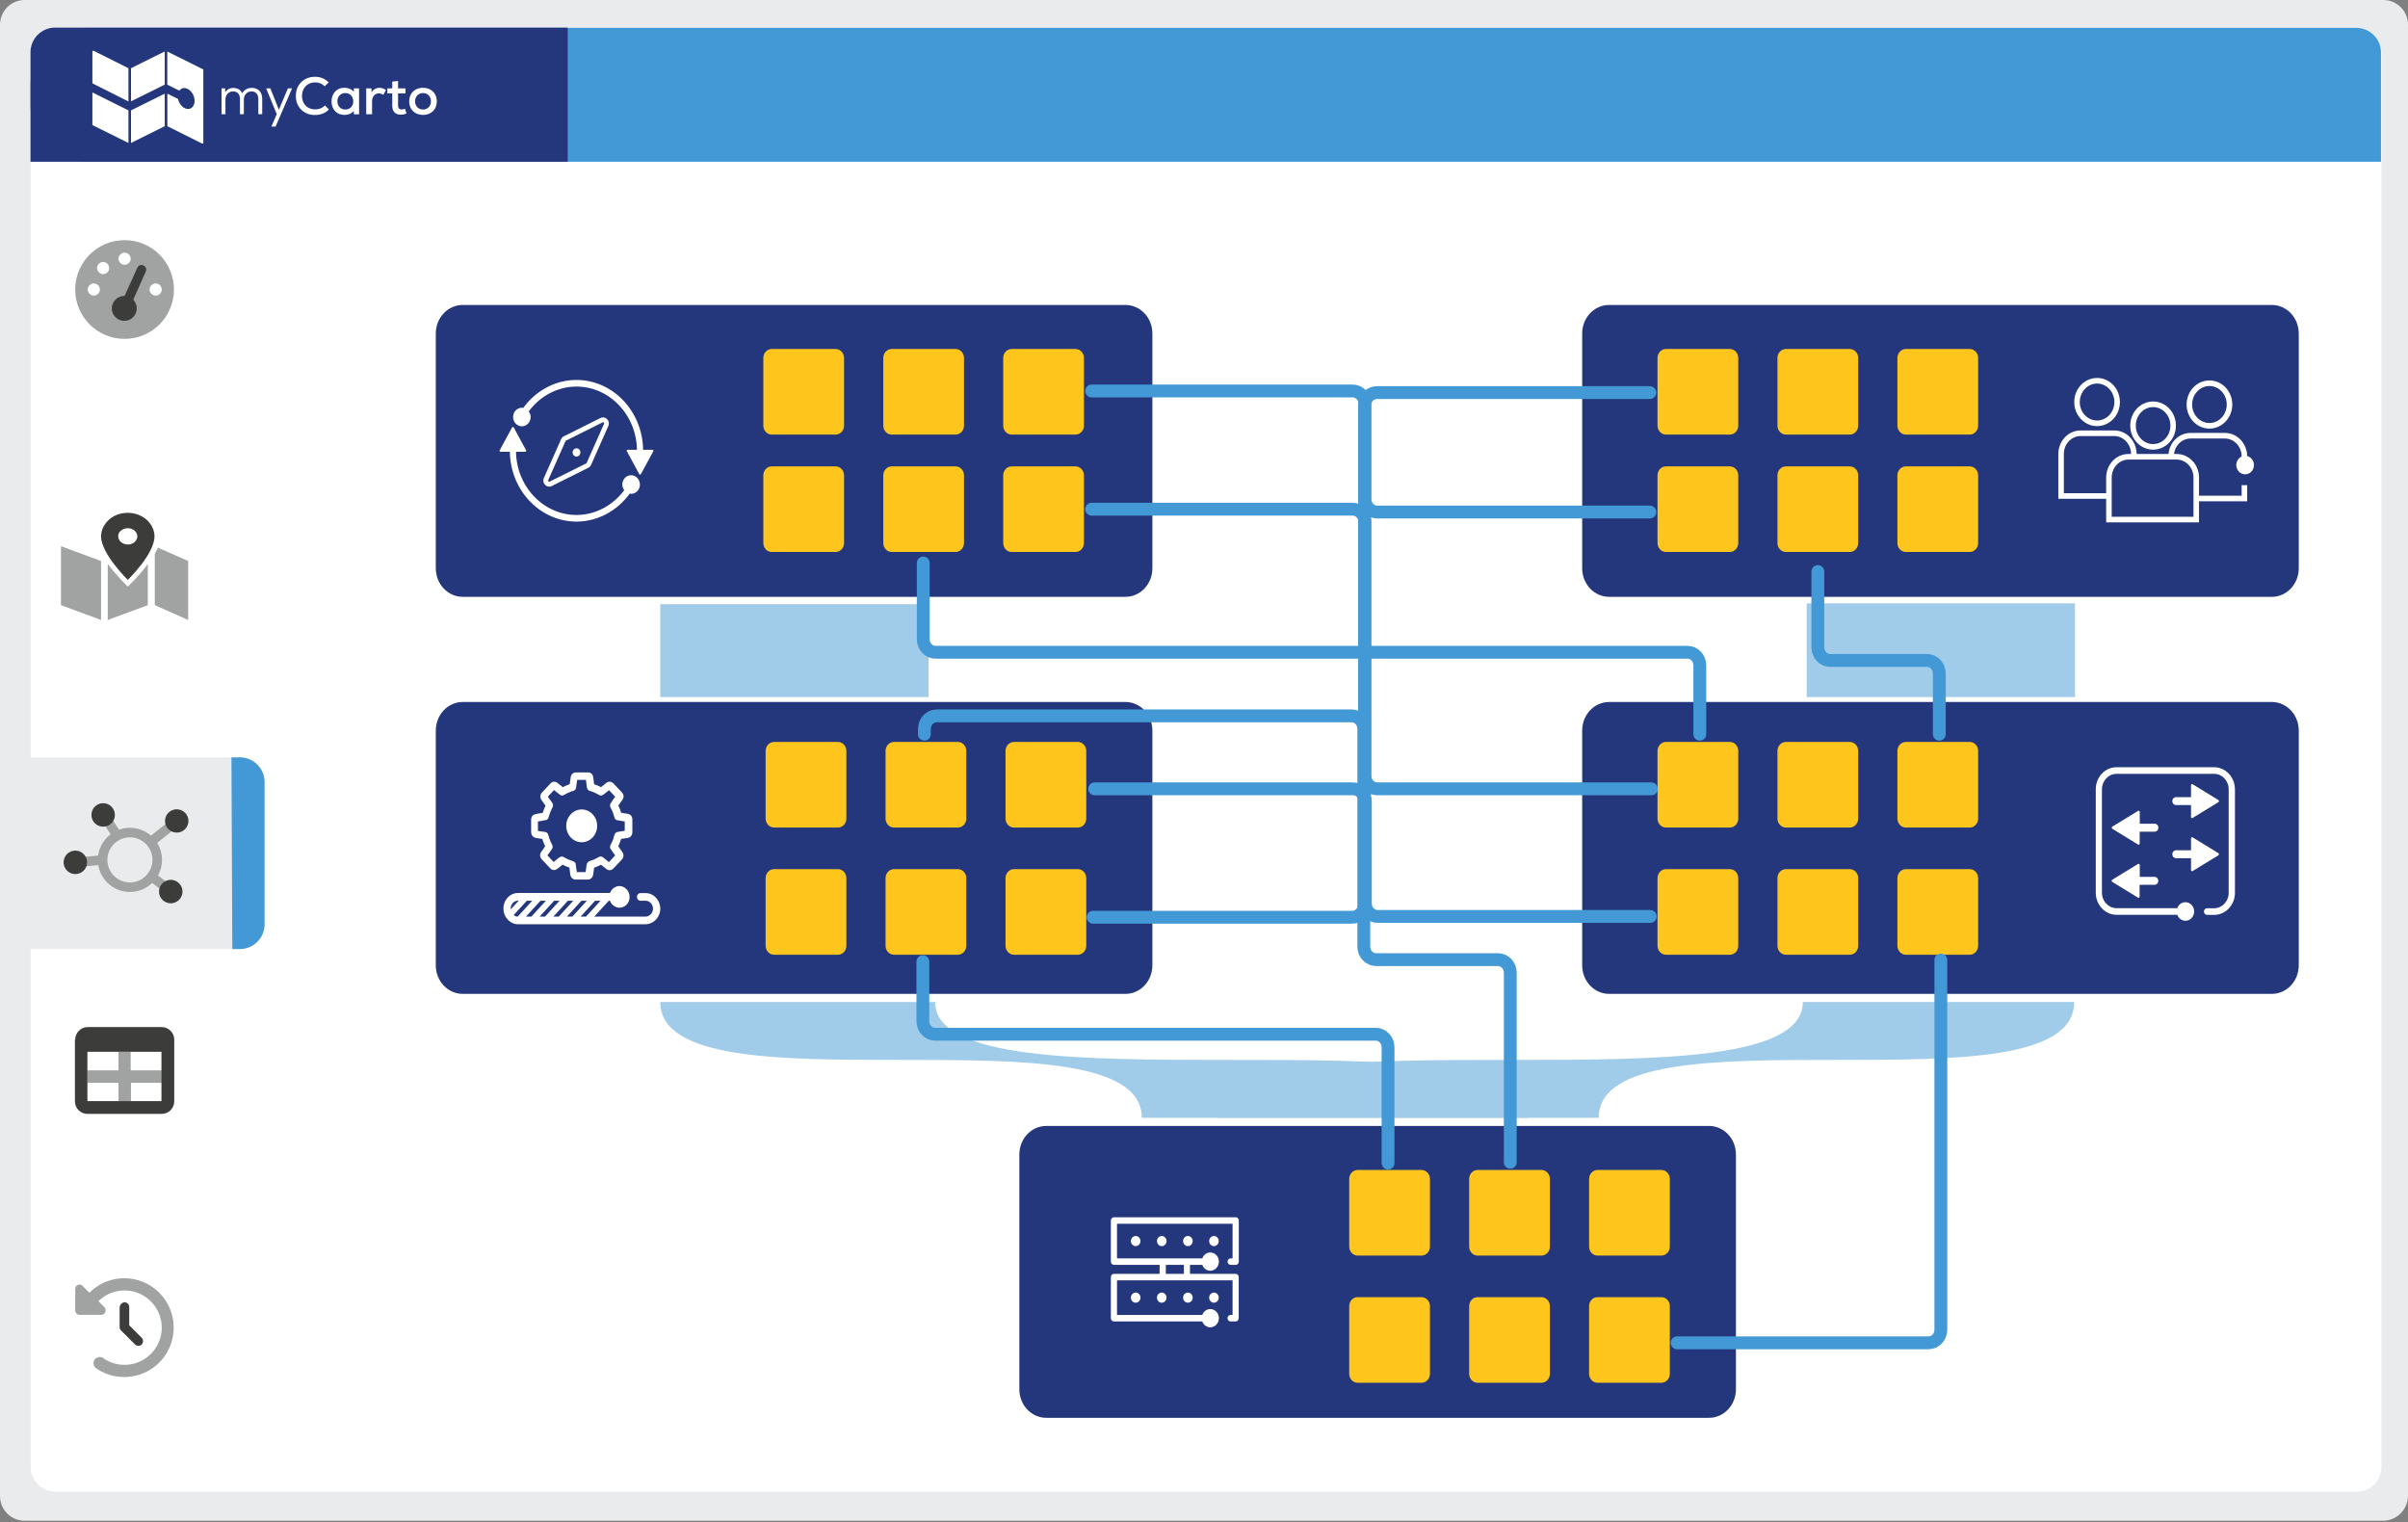 <svg xmlns="http://www.w3.org/2000/svg" width="1500" height="948" fill="none"><rect width="100%" height="100%" fill="#808080" stroke="none"/><path d="M1484.44 947.213H15.376C6.874 947.213 0 940.34 0 931.839V15.374C0 6.873 6.874 0 15.376 0H1484.62c8.51 0 15.38 6.873 15.38 15.374v916.465c-.18 8.501-7.06 15.374-15.56 15.374Z" fill="#E9EBED"></path><path d="M1468.1 929.106H34.486c-8.502 0-15.377-6.873-15.377-15.374V33.441c0-8.501 6.874-15.374 15.377-15.374H1468.1c8.5 0 15.37 6.873 15.37 15.374v880.11c0 8.682-6.87 15.555-15.37 15.555Z" fill="#fff"></path><path d="M1483.36 100.744H54.814c-19.899 0-35.818-16.097-35.818-35.812V53.175c0-19.895 16.1-35.812 35.818-35.812H1467.8c8.5 0 15.38 6.873 15.38 15.374v68.007h.18Z" fill="#4299D5"></path><path d="M353.656 100.745H18.996V32.557c0-8.5 6.874-15.374 15.376-15.374h319.284v83.562Z" fill="#25377C"></path><path d="M80.016 42.501v20.684L57.56 51.907V32.184c0-.432.48-.72.815-.528L80.016 42.5ZM80.016 68.753v20.3l-22.122-10.99a.59.59 0 0 1-.335-.528V57.57l22.457 11.182ZM81.6 42.5 102.62 32.04v20.683L81.6 63.136V42.501ZM81.6 68.751l21.019-10.414V78.59L81.6 89.051v-20.3ZM126.66 43.558v45.303c0 .431-.48.72-.816.527L104.25 78.591V58.339l6.67 3.311c.096.528.288 1.104.48 1.584 1.44 3.455 4.655 5.375 7.15 4.367 2.544-1.056 3.407-4.703 1.968-8.11-1.44-3.456-4.607-5.375-7.15-4.367-.672.288-1.2.767-1.632 1.343l-7.534-3.743V32.09l22.122 10.99c.192.047.336.24.336.48ZM140.223 55.047l.03 2.422c.598-.867 1.314-1.525 2.18-2.004.866-.448 1.851-.688 2.926-.688 1.314 0 2.449.3 3.404.868.956.598 1.672 1.406 2.12 2.482a6.59 6.59 0 0 1 2.449-2.512c1.015-.569 2.179-.868 3.463-.868 2.031 0 3.643.629 4.808 1.855 1.164 1.256 1.731 2.961 1.731 5.175v9.362h-2.418v-9.243c0-1.585-.358-2.811-1.105-3.649-.717-.837-1.792-1.286-3.135-1.286-1.404 0-2.538.478-3.434 1.465-.896.958-1.344 2.214-1.344 3.71v9.003h-2.418v-9.243c0-1.585-.359-2.811-1.105-3.649-.717-.837-1.792-1.286-3.165-1.286-1.403 0-2.538.478-3.434 1.465-.896.958-1.344 2.214-1.344 3.71v9.003h-2.418V55.047h2.209ZM172.382 71.08l-6.569-16.032h2.597l3.434 8.525 1.881 4.815 2.001-4.815 3.613-8.525h2.597l-10.271 23.81h-2.628l3.345-7.778ZM190.058 70.123a10.863 10.863 0 0 1-4.24-4.217c-1.015-1.795-1.523-3.859-1.523-6.162s.508-4.367 1.523-6.162a10.863 10.863 0 0 1 4.24-4.217c1.822-1.017 3.882-1.526 6.181-1.526 3.374 0 6.211 1.167 8.51 3.53l-2.538 2.363c-1.583-1.586-3.523-2.393-5.852-2.393-1.613 0-3.046.359-4.27 1.077a7.463 7.463 0 0 0-2.897 2.96c-.686 1.287-1.045 2.723-1.045 4.368 0 1.645.359 3.08 1.045 4.367a7.275 7.275 0 0 0 2.897 2.961c1.254.718 2.657 1.047 4.27 1.047 1.164 0 2.269-.21 3.314-.628a8.153 8.153 0 0 0 2.777-1.825l2.448 2.543c-2.299 2.273-5.195 3.41-8.629 3.41-2.329.03-4.389-.479-6.211-1.496ZM210.362 70.483a7.33 7.33 0 0 1-2.806-2.991c-.687-1.287-1.016-2.752-1.016-4.368 0-1.615.329-3.08 1.016-4.367.686-1.286 1.612-2.273 2.806-2.99 1.195-.719 2.598-1.078 4.151-1.078 1.254 0 2.359.21 3.404.658 1.015.45 1.851 1.077 2.478 1.855l.03-2.154h3.255v16.153h-3.255l-.03-2.154c-.627.778-1.463 1.406-2.478 1.855-1.015.448-2.15.658-3.404.658-1.553-.03-2.926-.39-4.151-1.077Zm1.195-3.71c.925.958 2.09 1.437 3.553 1.437s2.628-.48 3.553-1.436c.926-.957 1.374-2.184 1.374-3.68 0-1.495-.448-2.721-1.374-3.678-.925-.958-2.09-1.436-3.553-1.436s-2.628.478-3.553 1.436c-.926.957-1.374 2.183-1.374 3.679 0 1.525.478 2.752 1.374 3.679ZM228.129 55.049h3.254l.03 2.483c.627-.958 1.344-1.675 2.15-2.124.806-.449 1.732-.688 2.747-.688.776 0 1.553.12 2.269.389.717.239 1.344.598 1.822 1.017l-1.643 2.96c-.866-.597-1.761-.896-2.717-.896-1.314 0-2.329.448-3.105 1.376-.776.927-1.165 2.153-1.165 3.709v7.866h-3.642V55.05ZM245.716 69.944c-.926-.987-1.374-2.423-1.374-4.308V58.16h-3.045v-3.111h3.045V50.83l3.613-.389v4.607h4.628v3.11h-4.628v7.478c0 .838.179 1.466.567 1.885.389.449.956.658 1.673.658.656 0 1.313-.15 2.03-.479l1.015 2.932c-.627.269-1.224.478-1.791.598a8.85 8.85 0 0 1-1.852.18c-1.672 0-2.985-.509-3.881-1.466ZM258.973 70.453c-1.314-.718-2.299-1.735-3.016-2.991-.716-1.287-1.045-2.722-1.045-4.338 0-1.615.359-3.05 1.045-4.337a7.454 7.454 0 0 1 3.016-2.99c1.314-.719 2.807-1.107 4.539-1.107 1.702 0 3.195.358 4.508 1.106 1.314.718 2.299 1.735 3.016 2.991.717 1.287 1.045 2.722 1.045 4.337 0 1.616-.358 3.051-1.045 4.338a7.454 7.454 0 0 1-3.016 2.99c-1.313.719-2.806 1.108-4.508 1.108-1.732-.03-3.225-.39-4.539-1.107Zm.209-4.786a4.91 4.91 0 0 0 1.732 1.855c.746.448 1.612.688 2.598.688.985 0 1.851-.24 2.597-.688.747-.45 1.314-1.077 1.732-1.855a5.63 5.63 0 0 0 .597-2.572c0-.928-.209-1.795-.597-2.573-.388-.777-.985-1.376-1.732-1.854-.746-.449-1.612-.688-2.597-.688-.986 0-1.852.24-2.598.688a4.5 4.5 0 0 0-1.732 1.854c-.418.778-.627 1.616-.627 2.573 0 .957.209 1.794.627 2.572Z" fill="#fff"></path><path d="M149.24 591.12H15.376C6.874 591.12 0 584.247 0 575.746V487.12c0-8.501 6.874-15.374 15.376-15.374h134.045c8.502 0 15.376 6.873 15.376 15.374v88.626c-.18 8.501-7.055 15.374-15.557 15.374Z" fill="#E9EBED"></path><path d="M144.718 591.12h4.704c8.502 0 15.376-6.873 15.376-15.374V487.12c0-8.501-6.874-15.374-15.376-15.374h-5.246l.542 119.374Z" fill="#4299D5"></path><path d="m37.988 376.933 24.964 9.224v-36.716l-24.964-9.225v36.717ZM67.113 351.25c5.788 7.778 12.481 14.108 12.481 14.108s6.694-6.15 12.482-14.108v25.684l-24.963 9.224V351.25Z" fill="#A1A2A2"></path><path fill-rule="evenodd" clip-rule="evenodd" d="M96.418 344.919c.724-1.266 1.448-2.533 1.99-3.799l18.814 8.32v36.717l-20.804-9.225v-32.013Z" fill="#A1A2A2"></path><path d="M79.595 319.416c-4.342 0-8.683 1.447-11.759 4.341-3.075 2.713-4.884 6.511-4.884 10.31 0 10.852 16.643 27.13 16.643 27.13s16.642-16.097 16.642-27.13c0-3.799-1.809-7.597-4.884-10.31s-7.236-4.341-11.758-4.341Zm0 19.715c-1.628 0-3.076-.543-4.161-1.447-1.085-.904-1.809-2.351-1.809-3.617 0-1.447.543-2.713 1.809-3.618 1.085-.904 2.713-1.447 4.16-1.447 1.629 0 3.076.543 4.161 1.447 1.086.905 1.81 2.352 1.81 3.618 0 .723-.182 1.447-.543 1.989-.362.543-.724 1.266-1.267 1.628-.542.543-1.266.904-1.99 1.085-.542.362-1.266.362-2.17.362Z" fill="#3C3C3B"></path><path d="M46.852 180.328c0 17.002 13.748 30.748 30.752 30.748 17.004 0 30.753-13.746 30.753-30.748 0-17.002-13.749-30.748-30.753-30.748-17.004 0-30.752 13.746-30.752 30.748Zm15.376 0c0 2.17-1.81 3.798-3.799 3.798-1.99 0-3.799-1.808-3.799-3.798s1.81-3.798 3.799-3.798c1.99 0 3.799 1.628 3.799 3.798Zm5.788-13.384c0 2.17-1.808 3.798-3.798 3.798s-3.8-1.809-3.8-3.798c0-1.99 1.81-3.799 3.8-3.799 1.99 0 3.798 1.628 3.798 3.799Zm13.387-5.788c0 2.17-1.809 3.798-3.799 3.798s-3.799-1.809-3.799-3.798c0-1.99 1.81-3.798 3.8-3.798 1.989 0 3.798 1.627 3.798 3.798Zm19.356 19.172c0 2.17-1.809 3.798-3.799 3.798s-3.799-1.808-3.799-3.798 1.81-3.798 3.8-3.798c1.989 0 3.798 1.628 3.798 3.798Z" fill="#A1A2A2"></path><path d="M85.564 166.763c.723-1.447 2.351-2.17 3.799-1.447 1.447.724 2.17 2.351 1.447 3.798l-7.779 17.545c1.266 1.447 2.17 3.255 2.17 5.426 0 4.16-3.436 7.777-7.778 7.777-4.16 0-7.778-3.436-7.778-7.777 0-4.16 3.437-7.778 7.778-7.778h.181l7.96-17.544Z" fill="#3C3C3B"></path><path d="M46.852 802.882v13.204a2.857 2.857 0 0 0 2.894 2.894H62.95c2.533 0 3.8-3.075 1.99-4.884l-3.618-3.617c4.161-4.16 9.95-6.692 16.281-6.692 12.663 0 23.155 10.309 23.155 23.151 0 12.661-10.311 23.151-23.155 23.151-4.884 0-9.407-1.447-13.205-4.16-1.81-1.266-4.161-.723-5.427.905-1.267 1.808-.724 4.16.904 5.426 5.065 3.436 11.035 5.426 17.547 5.426 17.004 0 30.753-13.746 30.753-30.748 0-17.002-13.749-30.748-30.753-30.748-8.502 0-16.1 3.437-21.708 9.044l-4.16-4.16c-1.628-1.99-4.703-.724-4.703 1.808Z" fill="#A1A2A2"></path><path d="M77.604 811.201a2.857 2.857 0 0 1 2.894 2.894v11.395l7.779 7.777c1.085 1.086 1.085 2.894 0 4.16-1.085 1.086-2.894 1.086-4.16 0l-8.684-8.681c-.543-.543-.904-1.266-.904-1.99v-12.48c.18-1.628 1.447-3.075 3.075-3.075Z" fill="#3C3C3B"></path><path fill-rule="evenodd" clip-rule="evenodd" d="m68.916 519.64-4.55-6.952 4.962-3.248 4.819 7.362a19.94 19.94 0 0 1 6.79-1.184c5.01 0 9.589 1.845 13.095 4.892l11.322-9.057 3.705 4.631-11.173 8.938a19.872 19.872 0 0 1 3.021 10.565c0 3.52-.911 6.828-2.51 9.7l6.712 5.034-3.559 4.745-6.775-5.082a19.904 19.904 0 0 1-13.838 5.571c-9.924 0-18.157-7.238-19.707-16.722l-14.403 1.422-.583-5.902 14.905-1.471a19.951 19.951 0 0 1 7.767-13.242Zm12.02 1.909c-7.753 0-14.038 6.285-14.038 14.038s6.285 14.038 14.039 14.038 14.039-6.285 14.039-14.038-6.285-14.038-14.04-14.038Z" fill="#A1A2A2"></path><path d="M54.216 537.038a7.288 7.288 0 1 1-14.575-.001 7.288 7.288 0 0 1 14.575.001ZM71.44 508.858a7.287 7.287 0 0 1-8.443 5.911 7.287 7.287 0 1 1 2.53-14.353 7.288 7.288 0 0 1 5.912 8.442ZM117.375 511.296a7.287 7.287 0 1 1-14.575 0 7.288 7.288 0 0 1 14.575 0ZM113.66 555.327a7.288 7.288 0 1 1-14.576-.002 7.288 7.288 0 0 1 14.576.002Z" fill="#3C3C3B"></path><path d="M54.45 666.687v7.778h19.356v11.575h7.779v-11.575h19.175v-7.778H81.404v-11.575h-7.598v11.575H54.45Z" fill="#A1A2A2"></path><path d="M54.45 655.111v30.747h46.129v-30.747H54.451Zm-7.597-7.597c0-4.16 3.437-7.777 7.778-7.777h46.129c4.161 0 7.779 3.436 7.779 7.777v38.525c0 4.16-3.437 7.778-7.779 7.778H54.45c-4.16 0-7.778-3.437-7.778-7.778v-38.525h.18Z" fill="#3C3C3B"></path><path d="M1415.19 437.251h-412.85c-9.261 0-16.766 7.958-16.766 17.774v146.249c0 9.815 7.505 17.773 16.766 17.773h412.85c9.26 0 16.76-7.958 16.76-17.773V455.025c0-9.816-7.5-17.774-16.76-17.774Z" fill="#25377C"></path><path d="M1077.53 462.134h-39.75c-2.91 0-5.27 2.501-5.27 5.586v42.148c0 3.085 2.36 5.586 5.27 5.586h39.75c2.91 0 5.27-2.501 5.27-5.586V467.72c0-3.085-2.36-5.586-5.27-5.586ZM1152.24 462.134h-39.75c-2.91 0-5.27 2.501-5.27 5.586v42.148c0 3.085 2.36 5.586 5.27 5.586h39.75c2.91 0 5.27-2.501 5.27-5.586V467.72c0-3.085-2.36-5.586-5.27-5.586ZM1226.96 462.134h-39.75c-2.91 0-5.27 2.501-5.27 5.586v42.148c0 3.085 2.36 5.586 5.27 5.586h39.75c2.91 0 5.27-2.501 5.27-5.586V467.72c0-3.085-2.36-5.586-5.27-5.586ZM1077.53 541.352h-39.75c-2.91 0-5.27 2.501-5.27 5.586v42.148c0 3.085 2.36 5.586 5.27 5.586h39.75c2.91 0 5.27-2.501 5.27-5.586v-42.148c0-3.085-2.36-5.586-5.27-5.586ZM1152.24 541.352h-39.75c-2.91 0-5.27 2.501-5.27 5.586v42.148c0 3.085 2.36 5.586 5.27 5.586h39.75c2.91 0 5.27-2.501 5.27-5.586v-42.148c0-3.085-2.36-5.586-5.27-5.586ZM1226.96 541.352h-39.75c-2.91 0-5.27 2.501-5.27 5.586v42.148c0 3.085 2.36 5.586 5.27 5.586h39.75c2.91 0 5.27-2.501 5.27-5.586v-42.148c0-3.085-2.36-5.586-5.27-5.586Z" fill="#FEC51C"></path><path d="M1379.25 477.876h-60.84c-7.11 0-12.9 6.14-12.9 13.675v64.512c0 7.531 5.79 13.727 12.94 13.727h37.83c.77 2.168 2.77 3.717 5.06 3.717 3.02 0 5.45-2.58 5.45-5.784 0-3.199-2.43-5.779-5.45-5.779-2.34 0-4.29 1.549-5.06 3.717h-37.87c-4.97 0-9.06-4.286-9.06-9.598v-64.512c.05-5.26 4.09-9.546 9.06-9.546h60.84c4.96 0 9.05 4.286 9.05 9.597v64.512c0 5.261-4.04 9.598-9.05 9.598h-4.43c-.52.001-1.01.219-1.38.607-.36.387-.57.912-.57 1.46 0 1.132.88 2.061 1.95 2.061h4.43c7.1 0 12.95-6.139 12.95-13.726v-64.512c-.05-7.586-5.85-13.726-12.95-13.726Z" fill="#fff"></path><path d="M1332.52 538.153a.638.638 0 0 0-.73 0l-16.01 9.806c-.25.157-.35.411-.35.67 0 .259.15.518.35.67l16.01 9.806c.1.056.24.107.34.107.15 0 .24-.051.34-.107.24-.152.34-.411.34-.67v-7.328h9.3c1.27 0 2.33-1.082 2.33-2.478 0-1.341-1.02-2.478-2.33-2.478h-9.2v-7.328c0-.31-.15-.513-.39-.67Zm9.69-25.081h-9.3v-7.328a.905.905 0 0 0-.34-.67.625.625 0 0 0-.73 0l-16.01 9.806c-.25.152-.34.411-.34.67 0 .259.14.518.34.671l16.01 9.805c.1.051.24.102.34.102.15 0 .24-.051.34-.102.24-.157.34-.411.34-.67v-7.328h9.3c1.26 0 2.34-1.086 2.34-2.478 0-1.391-1.03-2.478-2.29-2.478Zm22.92-3.61c.24.152.49.152.73 0l16.02-9.806a.78.78 0 0 0 .34-.671c0-.259-.15-.518-.34-.675l-16.02-9.806a.835.835 0 0 0-.34-.101c-.15 0-.24.051-.34.101-.24.158-.34.417-.34.676v7.327h-9.29c-1.27 0-2.34 1.082-2.34 2.478 0 1.392 1.02 2.473 2.34 2.473h9.29v7.328c-.1.31.05.518.29.676Zm0 33.078c.24.158.49.158.73 0l16.02-9.806c.24-.152.34-.411.34-.67a.905.905 0 0 0-.34-.67l-16.02-9.806a.822.822 0 0 0-.34-.102c-.15 0-.24.051-.34.102-.24.152-.34.411-.34.67v7.328h-9.29c-1.27 0-2.34 1.087-2.34 2.478 0 1.392 1.02 2.478 2.34 2.478h9.29v7.328c-.1.259.05.518.29.67Z" fill="#fff"></path><path d="M1415.19 189.948h-412.85c-9.261 0-16.766 7.958-16.766 17.774v146.249c0 9.815 7.505 17.773 16.766 17.773h412.85c9.26 0 16.76-7.958 16.76-17.773V207.722c0-9.816-7.5-17.774-16.76-17.774Z" fill="#25377C"></path><path d="M1077.53 217.37h-39.75c-2.91 0-5.27 2.501-5.27 5.586v42.148c0 3.085 2.36 5.586 5.27 5.586h39.75c2.91 0 5.27-2.501 5.27-5.586v-42.148c0-3.085-2.36-5.586-5.27-5.586ZM1152.24 217.37h-39.75c-2.91 0-5.27 2.501-5.27 5.586v42.148c0 3.085 2.36 5.586 5.27 5.586h39.75c2.91 0 5.27-2.501 5.27-5.586v-42.148c0-3.085-2.36-5.586-5.27-5.586ZM1226.96 217.37h-39.75c-2.91 0-5.27 2.501-5.27 5.586v42.148c0 3.085 2.36 5.586 5.27 5.586h39.75c2.91 0 5.27-2.501 5.27-5.586v-42.148c0-3.085-2.36-5.586-5.27-5.586ZM1077.53 290.494h-39.75c-2.91 0-5.27 2.501-5.27 5.586v42.148c0 3.085 2.36 5.586 5.27 5.586h39.75c2.91 0 5.27-2.501 5.27-5.586V296.08c0-3.085-2.36-5.586-5.27-5.586ZM1152.24 290.494h-39.75c-2.91 0-5.27 2.501-5.27 5.586v42.148c0 3.085 2.36 5.586 5.27 5.586h39.75c2.91 0 5.27-2.501 5.27-5.586V296.08c0-3.085-2.36-5.586-5.27-5.586ZM1226.96 290.494h-39.75c-2.91 0-5.27 2.501-5.27 5.586v42.148c0 3.085 2.36 5.586 5.27 5.586h39.75c2.91 0 5.27-2.501 5.27-5.586V296.08c0-3.085-2.36-5.586-5.27-5.586Z" fill="#FEC51C"></path><path d="M701.082 189.948h-412.85c-9.258 0-16.763 7.958-16.763 17.774v146.249c0 9.815 7.505 17.773 16.763 17.773h412.85c9.258 0 16.763-7.958 16.763-17.773V207.722c0-9.816-7.505-17.774-16.763-17.774Z" fill="#25377C"></path><path fill-rule="evenodd" clip-rule="evenodd" d="M378.212 261.136a3.872 3.872 0 0 1 .708 4.257l-10.709 24.134-.001.003a3.746 3.746 0 0 1-1.737 1.83m0 0-22.764 11.357c-1.576.787-3.201.281-4.187-.765a3.874 3.874 0 0 1-.707-4.256l10.71-24.137a3.742 3.742 0 0 1 1.737-1.83l22.76-11.358c1.577-.785 3.202-.282 4.19.765m-2.864 1.954a.537.537 0 0 1 .366-.059.649.649 0 0 1 .331.198.816.816 0 0 1 .143.92l-10.709 24.133v.001a.725.725 0 0 1-.332.358l-22.764 11.358a.535.535 0 0 1-.363.059.661.661 0 0 1-.33-.198.816.816 0 0 1-.142-.921l10.708-24.133.001-.001a.724.724 0 0 1 .331-.358l22.76-11.357Z" fill="#fff"></path><path d="M359.113 284.378c1.342 0 2.43-1.153 2.43-2.576s-1.088-2.576-2.43-2.576-2.429 1.153-2.429 2.576 1.087 2.576 2.429 2.576Z" fill="#fff"></path><path d="M393.124 296.022a5.168 5.168 0 0 0-2.085.437 5.422 5.422 0 0 0-1.768 1.25 5.804 5.804 0 0 0-1.18 1.874 6.066 6.066 0 0 0-.413 2.21c0 1.339.441 2.525 1.169 3.504-7.098 9.634-18.08 15.457-29.743 15.457-20.556 0-37.319-17.622-37.659-39.365h5.733c.196 0 .388-.103.536-.309.096-.206.096-.463 0-.618l-7.677-14.169c-.101-.206-.292-.309-.536-.309-.245 0-.388.103-.537.309l-7.677 14.169c-.096.206-.096.464 0 .618.1.206.292.309.536.309h5.781c.34 24.011 18.808 43.487 41.548 43.487 12.975 0 25.269-6.596 33.095-17.416.293.052.633.103.925.103 3.012 0 5.441-2.576 5.441-5.77-.048-3.195-2.477-5.771-5.489-5.771Zm13.798-15.56c-.096-.206-.292-.309-.536-.309h-5.781c-.34-24.01-18.808-43.486-41.548-43.486-12.975 0-25.27 6.595-33.095 17.415a4.074 4.074 0 0 0-.872-.103c-3.018 0-5.446 2.576-5.446 5.77 0 3.195 2.428 5.771 5.446 5.771 3.012 0 5.441-2.576 5.441-5.771a5.766 5.766 0 0 0-1.169-3.503c7.098-9.635 18.08-15.457 29.742-15.457 20.557 0 37.32 17.621 37.66 39.364h-5.733c-.196 0-.388.103-.537.309-.143.206-.095.464 0 .618l7.683 14.169c.095.206.287.309.531.309.245 0 .388-.103.537-.309l7.725-14.169a.919.919 0 0 0-.048-.618Z" fill="#fff"></path><path d="M520.513 217.37h-39.752c-2.91 0-5.269 2.501-5.269 5.586v42.148c0 3.085 2.359 5.586 5.269 5.586h39.752c2.91 0 5.268-2.501 5.268-5.586v-42.148c0-3.085-2.358-5.586-5.268-5.586ZM595.236 217.37h-39.753c-2.909 0-5.268 2.501-5.268 5.586v42.148c0 3.085 2.359 5.586 5.268 5.586h39.753c2.909 0 5.268-2.501 5.268-5.586v-42.148c0-3.085-2.359-5.586-5.268-5.586ZM669.947 217.37h-39.753c-2.909 0-5.268 2.501-5.268 5.586v42.148c0 3.085 2.359 5.586 5.268 5.586h39.753c2.909 0 5.268-2.501 5.268-5.586v-42.148c0-3.085-2.359-5.586-5.268-5.586ZM520.513 290.494h-39.752c-2.91 0-5.269 2.501-5.269 5.586v42.148c0 3.085 2.359 5.586 5.269 5.586h39.752c2.91 0 5.268-2.501 5.268-5.586V296.08c0-3.085-2.358-5.586-5.268-5.586ZM595.236 290.494h-39.753c-2.909 0-5.268 2.501-5.268 5.586v42.148c0 3.085 2.359 5.586 5.268 5.586h39.753c2.909 0 5.268-2.501 5.268-5.586V296.08c0-3.085-2.359-5.586-5.268-5.586ZM669.947 290.494h-39.753c-2.909 0-5.268 2.501-5.268 5.586v42.148c0 3.085 2.359 5.586 5.268 5.586h39.753c2.909 0 5.268-2.501 5.268-5.586V296.08c0-3.085-2.359-5.586-5.268-5.586Z" fill="#FEC51C"></path><path d="M701.082 437.251h-412.85c-9.258 0-16.763 7.958-16.763 17.774v146.249c0 9.816 7.505 17.773 16.763 17.773h412.85c9.258 0 16.763-7.957 16.763-17.773V455.025c0-9.816-7.505-17.774-16.763-17.774Z" fill="#25377C"></path><path d="M410.982 563.563a9.8 9.8 0 0 0-1.744-3.646c-.507-.66-1.13-1.254-1.748-1.792-1.073-.838-2.256-1.376-3.606-1.671a8.508 8.508 0 0 0-1.748-.183h-3.099c-1.241 0-2.251 1.077-2.251 2.392 0 .477.167.955.393 1.371a2.225 2.225 0 0 0 1.858 1.016h3.046c.785 0 1.518.183 2.141.538a5.185 5.185 0 0 1 1.801 1.732c.45.777.732 1.675.732 2.63 0 2.692-2.083 4.961-4.674 4.961H370.19l9.014-9.861h.79c.168.482.393.96.675 1.376.115.122.168.3.283.416a6.619 6.619 0 0 0 3.099 2.214c.45.178.958.239 1.465.295h.393c.508 0 1.015-.056 1.466-.178 2.14-.538 3.831-2.209 4.506-4.418 0-.061.058-.122.058-.183v-.116c.057-.122.057-.3.11-.422.115-.416.115-.894.115-1.371 0-.716-.115-1.437-.34-2.153-.393-1.315-1.183-2.387-2.194-3.225a6.64 6.64 0 0 0-2.313-1.193 5.692 5.692 0 0 0-1.465-.183c-.508 0-1.011.061-1.466.183-.053 0-.11 0-.11.056-.058 0-.115 0-.168.061-1.916.599-3.439 2.092-4.114 4.001h-57.248a8.74 8.74 0 0 0-5.915 2.275 8.984 8.984 0 0 0-1.241 1.371 10.103 10.103 0 0 0-1.973 6.033c0 .539.058 1.077.115 1.554.168 1.016.45 1.915.843 2.808.565 1.194 1.351 2.209 2.309 3.108.622.538 1.355 1.016 2.088 1.432 1.125.538 2.423.899 3.774.899h79.337c.393 0 .843-.061 1.236-.122a6.292 6.292 0 0 0 1.805-.477c.058 0 .11-.061.168-.061.057 0 .057 0 .115-.056 3.156-1.254 5.465-4.362 5.857-8.069 0-.295.058-.655.058-1.016a16.26 16.26 0 0 0-.34-2.326Zm-92.858 2.865v-.478c0-2.747 2.083-4.956 4.679-4.956h.336l-5.015 5.434Zm4.397 4.483c-.958-.06-1.806-.36-2.539-.959l8.171-8.902h3.382l-9.014 9.861Zm5.124 0 9.019-9.861h3.381l-9.018 9.861h-3.382Zm8.511 0 7.041-7.708.057-.061.115-.117 1.801-1.975h3.381l-3.549 3.885-.057.061-.11.116-5.297 5.799h-3.382Zm13.071-1.254-.11.117-1.016 1.137h-3.381l2.816-3.046.057-.061.115-.122 6.026-6.632h3.381l-7.888 8.607Zm3.946 1.254 9.014-9.861h3.381l-9.013 9.861h-3.382Zm8.506 0 9.019-9.861h3.381l-9.018 9.861h-3.382Zm-30.705-51.918c.053.538.225 1.016.503 1.432.455.66 1.015 1.016 1.691 1.315.282.122.565.122.732.183l1.409.239c.847.117 1.69.238 2.538.416a27.635 27.635 0 0 0 1.748 4.54l-.282.416c-.623.899-1.241 1.793-1.916 2.692-1.748 2.331-.733 4.24.392 5.378 1.073 1.132 2.199 2.269 3.267 3.402.455.477.905.954 1.413 1.493l.052.061c.173.177.283.299.451.477 1.24 1.077 2.596 1.138 3.946.3.168-.117.393-.3.565-.417l1.183-.959c.618-.478 1.236-.955 1.801-1.433.675.361 1.351.716 2.084 1.016.732.3 1.412.599 2.14.838.058 0 .115.894.115.955.058.416.115.777.168 1.193.172 1.198.172 2.63.79 3.707.45.833 1.298 1.371 2.199 1.554.225.056.507.056.732.056h7.323c1.916 0 3.157-1.133 3.497-3.164.11-.955.278-1.914.392-2.808.058-.361.111-.716.111-1.016 0-.122.057-.238.057-.416a24.836 24.836 0 0 0 4.282-1.854c.508.417 1.015.777 1.465 1.194l1.524 1.193c.225.183.45.361.732.538 1.126.721 2.476.661 3.549-.177.168-.117.34-.3.565-.478l1.183-1.254c1.294-1.376 2.591-2.747 3.885-4.123.958-1.016 1.748-2.687.34-4.84-.11-.177-.225-.299-.34-.477l-.786-1.133c-.45-.66-.9-1.259-1.355-1.914.733-1.432 1.298-2.986 1.748-4.54l.623-.122c1.125-.177 2.308-.355 3.434-.533 1.858-.299 2.873-1.554 2.988-3.529v-7.404c0-.899-.057-1.615-.45-2.453a3.081 3.081 0 0 0-1.015-1.076c-.566-.417-1.241-.533-1.916-.655-.168 0-.283-.061-.45-.061-1.073-.178-2.089-.3-3.157-.478-.115-.355-.225-.777-.34-1.132-.282-.838-.618-1.615-.958-2.392-.167-.36-.282-.655-.45-.955l.733-1.076c.508-.716 1.015-1.493 1.581-2.209 1.35-1.914 1.235-3.524-.398-5.261l-1.633-1.732a839.881 839.881 0 0 1-3.041-3.224c-1.073-1.193-2.874-2.209-5.072-.361a68.415 68.415 0 0 1-2.539 2.032l-.45.36c-.675-.36-1.351-.716-2.084-1.016-.732-.299-1.465-.599-2.198-.837 0-.178-.057-.417-.057-.595a56.92 56.92 0 0 0-.168-1.376l-.057-.416c-.111-.716-.168-1.376-.278-2.092-.283-1.671-1.356-2.748-2.989-2.869h-7.831c-1.805.121-2.931 1.198-3.213 3.107-.058.6-.168 1.138-.225 1.732-.058.361-.111.716-.168 1.077-.058.477-.115.954-.225 1.432-.34.121-.675.238-1.016.36-.79.3-1.575.655-2.308 1.016-.34.178-.623.299-.905.477l-.843-.655c-.79-.66-1.576-1.254-2.424-1.914-1.068-.838-2.758-1.493-4.506.299-.058.061-.168.117-.226.239l-.057.061-1.408 1.493c-1.073 1.132-2.199 2.331-3.267 3.463-1.13 1.138-2.088 2.986-.34 5.378.733.954 1.408 1.97 2.084 2.93l.172.238c-.34.716-.68 1.432-.958 2.209-.282.777-.565 1.554-.79 2.27a51.307 51.307 0 0 0-4.224.716c-.848.178-1.691.478-2.256 1.194-.565.721-.733 1.675-.733 2.569v7.17c0 .361.058.656.115 1.016Zm7.831-8.003c.167 0 .393-.061.56-.061.398-.061.79-.061 1.188-.3.503-.238.958-.776 1.126-1.376.11-.355.225-.777.335-1.132.282-.777.507-1.554.79-2.27.283-.716.623-1.376.958-2.153l.508-1.072c.225-.538.282-1.137.115-1.675-.23-.894-.906-1.554-1.356-2.27-.56-.838-1.183-1.671-1.748-2.509.958-1.015 1.973-2.031 2.874-3.047.34-.36.68-.716.958-1.015.565.477 1.13.893 1.69 1.376.34.238.623.477.958.716.508.416 1.015.833 1.581 1.132.56.3 1.293.183 1.858-.117.225-.121.45-.238.675-.36.45-.239.901-.477 1.356-.716.675-.3 1.408-.599 2.083-.955.675-.299 1.351-.421 2.026-.66.79-.3 1.413-1.016 1.523-1.909l.115-.899c.11-.716.168-1.371.278-2.031.057-.356.115-.777.172-1.133.053-.238.053-.477.11-.777h5.465c.058.3.058.599.115.894l.058.477c.052.483.11.899.167 1.377.168 1.432.225 3.463 1.801 4.001.34.122.733.239 1.073.361.733.299 1.465.538 2.141.837.675.295 1.298.656 2.03 1.016l1.011.533a2.19 2.19 0 0 0 2.256-.177l.167-.117c.173-.122.398-.3.566-.422l.843-.655c.68-.538 1.408-1.137 2.14-1.731.906.954 1.806 1.909 2.649 2.808.397.416.79.833 1.183 1.254-.393.538-.786 1.072-1.183 1.671-.45.66-.9 1.315-1.293 1.97-.283.422-.565.899-.676 1.437-.057.538.001 1.072.226 1.554.11.239.225.477.335.655l.675 1.432c.283.66.565 1.315.79 2.031.168.478.341.96.451 1.493.057.244.172.539.225.777.115.483.397.899.733 1.138.45.36 1.015.477 1.58.599 1.351.239 2.701.416 4.057.655h.052v5.794c0 .061-.957.178-1.01.178-.675.122-1.298.183-1.973.3-.34.06-.676.121-.958.182-.283.056-.618.056-.901.178-.45.178-.905.538-1.183.955-.115.122-.172.299-.282.477-.115.3-.225.599-.283.899-.225.716-.393 1.371-.618 2.087a14.58 14.58 0 0 1-.847 1.975c-.168.417-.393.777-.618 1.194-.45.893-.733 1.97-.115 2.925l.115.183c.11.177.282.416.392.594.566.838 1.183 1.614 1.749 2.452l.56.833c-1.068 1.138-2.194 2.331-3.266 3.469l-.618.655-1.073-.833c-.393-.361-.843-.66-1.241-1.016-.392-.36-.842-.721-1.293-1.015-.397-.3-.732-.539-1.24-.6-.45-.061-.901.061-1.351.239-.622.3-1.188.655-1.748.955-.623.299-1.24.599-1.858.838-.398.177-.791.299-1.241.477-.45.178-.958.239-1.355.477-.335.178-.618.478-.901.777a3.346 3.346 0 0 0-.617 1.615c-.058.356-.115.777-.173 1.132l-.167 1.255c-.111.66-.168 1.254-.283 1.914h-5.465c-.057-.238-.057-.538-.11-.777l-.172-1.076c-.111-.716-.168-1.376-.278-2.093l-.115-.832a2.422 2.422 0 0 0-.477-1.178 2.218 2.218 0 0 0-.989-.737c-.392-.117-.732-.299-1.125-.416-.733-.239-1.466-.538-2.084-.777-.68-.3-1.298-.66-2.03-1.016-.34-.177-.676-.36-1.016-.538a2.112 2.112 0 0 0-2.141.117c-.56.299-1.068.721-1.575 1.137-.565.417-1.073.894-1.581 1.316l-.733.594-1.01-1.072-2.874-3.047c.508-.716 1.068-1.493 1.576-2.214.282-.355.508-.716.79-1.071.225-.361.508-.66.676-1.077.282-.716.282-1.554-.058-2.209-1.125-2.092-1.916-4.062-2.423-6.154-.111-.539-.451-1.016-.843-1.377-.676-.477-1.466-.538-2.256-.655a44.082 44.082 0 0 1-2.816-.421l-.566-.117v-5.794c.958-.183 1.916-.36 2.874-.477a1.5 1.5 0 0 1 .848-.239Z" fill="#fff"></path><path d="M362.355 524.61c5.321 0 9.632-4.575 9.632-10.217s-4.311-10.217-9.632-10.217-9.636 4.575-9.636 10.217 4.315 10.217 9.636 10.217Z" fill="#fff"></path><path d="M521.954 462.134h-39.752c-2.91 0-5.268 2.501-5.268 5.586v42.148c0 3.085 2.358 5.586 5.268 5.586h39.752c2.91 0 5.269-2.501 5.269-5.586V467.72c0-3.085-2.359-5.586-5.269-5.586ZM596.661 462.134h-39.752c-2.91 0-5.268 2.501-5.268 5.586v42.148c0 3.085 2.358 5.586 5.268 5.586h39.752c2.91 0 5.269-2.501 5.269-5.586V467.72c0-3.085-2.359-5.586-5.269-5.586ZM671.384 462.134h-39.752c-2.91 0-5.269 2.501-5.269 5.586v42.148c0 3.085 2.359 5.586 5.269 5.586h39.752c2.91 0 5.268-2.501 5.268-5.586V467.72c0-3.085-2.358-5.586-5.268-5.586ZM521.954 541.352h-39.752c-2.91 0-5.268 2.501-5.268 5.586v42.148c0 3.085 2.358 5.586 5.268 5.586h39.752c2.91 0 5.269-2.501 5.269-5.586v-42.148c0-3.085-2.359-5.586-5.269-5.586ZM596.661 541.352h-39.752c-2.91 0-5.268 2.501-5.268 5.586v42.148c0 3.085 2.358 5.586 5.268 5.586h39.752c2.91 0 5.269-2.501 5.269-5.586v-42.148c0-3.085-2.359-5.586-5.269-5.586ZM671.384 541.352h-39.752c-2.91 0-5.269 2.501-5.269 5.586v42.148c0 3.085 2.359 5.586 5.269 5.586h39.752c2.91 0 5.268-2.501 5.268-5.586v-42.148c0-3.085-2.358-5.586-5.268-5.586Z" fill="#FEC51C"></path><path d="M1064.59 701.312H651.744c-9.258 0-16.764 7.957-16.764 17.773v146.249c0 9.816 7.506 17.774 16.764 17.774h412.846c9.26 0 16.77-7.958 16.77-17.774V719.085c0-9.816-7.51-17.773-16.77-17.773Z" fill="#25377C"></path><path d="M739.966 811.405c1.638 0 2.97-1.412 2.97-3.149 0-1.736-1.332-3.148-2.97-3.148-1.638 0-2.969 1.412-2.969 3.148 0 1.737 1.331 3.149 2.969 3.149Zm-16.284 0c1.638 0 2.97-1.412 2.97-3.149 0-1.736-1.332-3.148-2.97-3.148-1.638 0-2.969 1.412-2.969 3.148 0 1.737 1.331 3.149 2.969 3.149Zm32.521 0c1.638 0 2.969-1.412 2.969-3.149 0-.835-.313-1.635-.87-2.226a2.888 2.888 0 0 0-2.099-.922c-.788 0-1.543.332-2.1.922a3.247 3.247 0 0 0-.87 2.226c0 1.737 1.327 3.149 2.97 3.149Zm-48.757 0c1.643 0 2.969-1.412 2.969-3.149 0-.835-.312-1.635-.869-2.226a2.888 2.888 0 0 0-2.1-.922 2.89 2.89 0 0 0-2.1.922 3.246 3.246 0 0 0-.869 2.226c0 1.737 1.331 3.149 2.969 3.149Z" fill="#fff"></path><path fill-rule="evenodd" clip-rule="evenodd" d="M766.6 783.78c-1.054 0-1.916.914-1.916 2.031 0 1.118.862 2.032 1.916 2.032h3.161c1.054 0 1.916-.914 1.916-2.032v-25.593c0-1.117-.862-2.031-1.916-2.031h-75.865c-1.053 0-1.916.914-1.916 2.031v25.593c0 1.118.863 2.032 1.916 2.032h28.45v5.585h-28.45c-1.053 0-1.916.915-1.916 2.032v25.593c0 1.117.863 2.032 1.916 2.032h55.031c.766 2.132 2.73 3.656 4.981 3.656 2.969 0 5.364-2.539 5.364-5.688 0-3.148-2.395-5.687-5.364-5.687-2.299 0-4.215 1.523-4.981 3.656h-53.115v-21.531h71.985v21.531h-1.245c-1.054 0-1.916.914-1.916 2.031s.862 2.032 1.916 2.032h3.161c1.054 0 1.916-.915 1.916-2.032V795.46c0-1.117-.862-2.032-1.916-2.032h-28.449v-5.585h7.663c.766 2.132 2.73 3.656 4.981 3.656 2.969 0 5.364-2.539 5.364-5.688 0-3.148-2.395-5.687-5.364-5.687-2.299 0-4.215 1.523-4.981 3.656h-53.115v-21.531h71.985v21.531H766.6Zm-40.375 9.648h11.255v-5.585h-11.255v5.585Z" fill="#fff"></path><path d="M739.966 776.163c1.638 0 2.97-1.412 2.97-3.149 0-1.736-1.332-3.148-2.97-3.148-1.638 0-2.969 1.412-2.969 3.148 0 1.737 1.331 3.149 2.969 3.149Zm-16.284 0c1.638 0 2.97-1.412 2.97-3.149 0-1.736-1.332-3.148-2.97-3.148-1.638 0-2.969 1.412-2.969 3.148 0 1.737 1.331 3.149 2.969 3.149Zm32.521 0c1.638 0 2.969-1.412 2.969-3.149 0-.835-.313-1.635-.87-2.226a2.888 2.888 0 0 0-2.099-.922c-.788 0-1.543.332-2.1.922a3.247 3.247 0 0 0-.87 2.226c0 1.737 1.327 3.149 2.97 3.149Zm-48.757 0c1.643 0 2.969-1.412 2.969-3.149 0-.835-.312-1.635-.869-2.226a2.888 2.888 0 0 0-2.1-.922 2.89 2.89 0 0 0-2.1.922 3.246 3.246 0 0 0-.869 2.226c0 1.737 1.331 3.149 2.969 3.149Z" fill="#fff"></path><path d="M885.478 728.733h-39.753c-2.909 0-5.268 2.501-5.268 5.586v42.149c0 3.085 2.359 5.585 5.268 5.585h39.753c2.909 0 5.268-2.5 5.268-5.585v-42.149c0-3.085-2.359-5.586-5.268-5.586ZM960.193 728.733H920.44c-2.909 0-5.268 2.501-5.268 5.586v42.149c0 3.085 2.359 5.585 5.268 5.585h39.753c2.909 0 5.268-2.5 5.268-5.585v-42.149c0-3.085-2.359-5.586-5.268-5.586ZM1034.9 728.733h-39.749c-2.909 0-5.268 2.501-5.268 5.586v42.149c0 3.085 2.359 5.585 5.268 5.585h39.749c2.91 0 5.27-2.5 5.27-5.585v-42.149c0-3.085-2.36-5.586-5.27-5.586ZM885.478 807.952h-39.753c-2.909 0-5.268 2.5-5.268 5.585v42.149c0 3.085 2.359 5.586 5.268 5.586h39.753c2.909 0 5.268-2.501 5.268-5.586v-42.149c0-3.085-2.359-5.585-5.268-5.585ZM960.193 807.952H920.44c-2.909 0-5.268 2.5-5.268 5.585v42.149c0 3.085 2.359 5.586 5.268 5.586h39.753c2.909 0 5.268-2.501 5.268-5.586v-42.149c0-3.085-2.359-5.585-5.268-5.585ZM1034.9 807.952h-39.749c-2.909 0-5.268 2.5-5.268 5.585v42.149c0 3.085 2.359 5.586 5.268 5.586h39.749c2.91 0 5.27-2.501 5.27-5.586v-42.149c0-3.085-2.36-5.585-5.27-5.585Z" fill="#FEC51C"></path><path fill-rule="evenodd" clip-rule="evenodd" d="M1125.42 375.806h167.15v58.398h-167.15v-58.398Zm-714.108.508h167.152v57.89H411.312v-57.89Zm171.19 247.811h-171.19c0 72.109 299.949 0 299.949 72.109H952.04c0-72.109-369.538 0-369.538-72.109Z" fill="#A0CCEA"></path><path fill-rule="evenodd" clip-rule="evenodd" d="M1123.03 624.125h169.07c0 72.109-296.226 0-296.226 72.109H758.078c0-72.109 364.952 0 364.952-72.109Z" fill="#A0CCEA"></path><path d="M680.006 243.522h162.601c4.234 0 7.664 3.638 7.664 8.125v59.16c0 4.487 3.429 8.125 7.663 8.125h169.786M575.117 350.67v47.48c0 4.489 3.429 8.125 7.663 8.125h468.41c4.23 0 7.66 3.636 7.66 8.125v42.91" stroke="#4299D5" stroke-width="8" stroke-linecap="round"></path><path d="M680.965 571.313h161.404c4.234 0 7.663-3.636 7.663-8.125V252.663c0-4.488 3.429-8.125 7.663-8.125h170.025" stroke="#4299D5" stroke-width="8" stroke-linecap="round"></path><path d="M680.007 317.155h162.602c4.234 0 7.663 3.637 7.663 8.124v157.929c0 4.489 3.429 8.125 7.663 8.125h170.745m16.04 345.056h156.62c4.23 0 7.66-3.636 7.66-8.125V597.973m-634.121 1.016v37.07c0 4.489 3.429 8.125 7.663 8.125h274.435c4.234 0 7.663 3.635 7.663 8.125v72.108m267.73-368.415v47.226c0 4.489 3.43 8.125 7.66 8.125h60.35c4.23 0 7.66 3.636 7.66 8.125v37.832m-526.117 34.023h160.925c4.234 0 7.663 3.636 7.663 8.125v63.222c0 4.489 3.429 8.125 7.663 8.125h169.786" stroke="#4299D5" stroke-width="8" stroke-linecap="round"></path><path d="M575.828 457.31v-3.301c0-4.489 3.429-8.125 7.663-8.125h258.391c4.233 0 7.663 3.636 7.663 8.125v135.585c0 4.489 3.429 8.125 7.663 8.125h75.912c4.234 0 7.663 3.636 7.663 8.125v118.065" stroke="#4299D5" stroke-width="8" stroke-linecap="round"></path><path fill-rule="evenodd" clip-rule="evenodd" d="M1341.21 253.565c-5.88 0-10.78 5.077-10.78 11.513 0 6.437 4.9 11.514 10.78 11.514 5.88 0 10.78-5.077 10.78-11.514 0-6.436-4.9-11.513-10.78-11.513Zm-14.23 11.513c0-8.205 6.3-14.998 14.23-14.998 7.93 0 14.22 6.793 14.22 14.998 0 8.206-6.29 14.999-14.22 14.999-7.93 0-14.23-6.793-14.23-14.999ZM1311.98 297.429c0-8.016 6.15-14.655 13.91-14.655h30.02c7.75 0 13.9 6.639 13.9 14.655v27.933h-57.83v-27.933Zm13.91-11.171c-5.71 0-10.46 4.923-10.46 11.171v24.448h50.94v-24.448c0-6.247-4.76-11.171-10.46-11.171h-30.02ZM1306.32 238.9c-5.88 0-10.78 5.076-10.78 11.513 0 6.436 4.9 11.513 10.78 11.513 5.88 0 10.78-5.077 10.78-11.513 0-6.437-4.9-11.513-10.78-11.513Zm-14.23 11.513c0-8.206 6.3-14.998 14.23-14.998 7.93 0 14.22 6.792 14.22 14.998 0 8.205-6.29 14.998-14.22 14.998-7.93 0-14.23-6.793-14.23-14.998Z" fill="#fff"></path><path fill-rule="evenodd" clip-rule="evenodd" d="M1282.18 282.763c0-8.016 6.15-14.656 13.9-14.656h20.93c7.18 0 13.09 5.729 13.83 13.121 0 .001 0 0 0 0l.24 2.413-3.43.354-.24-2.415c-.57-5.746-5.12-9.988-10.4-9.988h-20.93c-5.7 0-10.46 4.924-10.46 11.171v24.448h27.04v3.485h-30.48v-27.933ZM1376.31 240.442c-5.88 0-10.78 5.077-10.78 11.514 0 6.436 4.9 11.513 10.78 11.513 5.88 0 10.78-5.077 10.78-11.513 0-6.437-4.9-11.514-10.78-11.514Zm-14.22 11.514c0-8.206 6.29-14.999 14.22-14.999 7.93 0 14.23 6.793 14.23 14.999 0 8.205-6.3 14.998-14.23 14.998-7.93 0-14.22-6.793-14.22-14.998ZM1364.55 273.135c-5.65 0-10.37 4.878-10.37 11.069h-3.44c0-7.96 6.11-14.554 13.81-14.554h21.37c7.75 0 13.9 6.64 13.9 14.656v.855h-3.45v-.855c0-6.247-4.75-11.171-10.45-11.171h-21.37Zm31.82 35.619v-6.542h3.45v10.027h-32.04v-3.485h28.59Z" fill="#fff"></path><path fill-rule="evenodd" clip-rule="evenodd" d="M1393.04 289.672c0-3.112 2.4-5.76 5.5-5.76 3.11 0 5.5 2.648 5.5 5.76 0 3.111-2.39 5.759-5.5 5.759-3.1 0-5.5-2.648-5.5-5.759Z" fill="#fff"></path></svg>